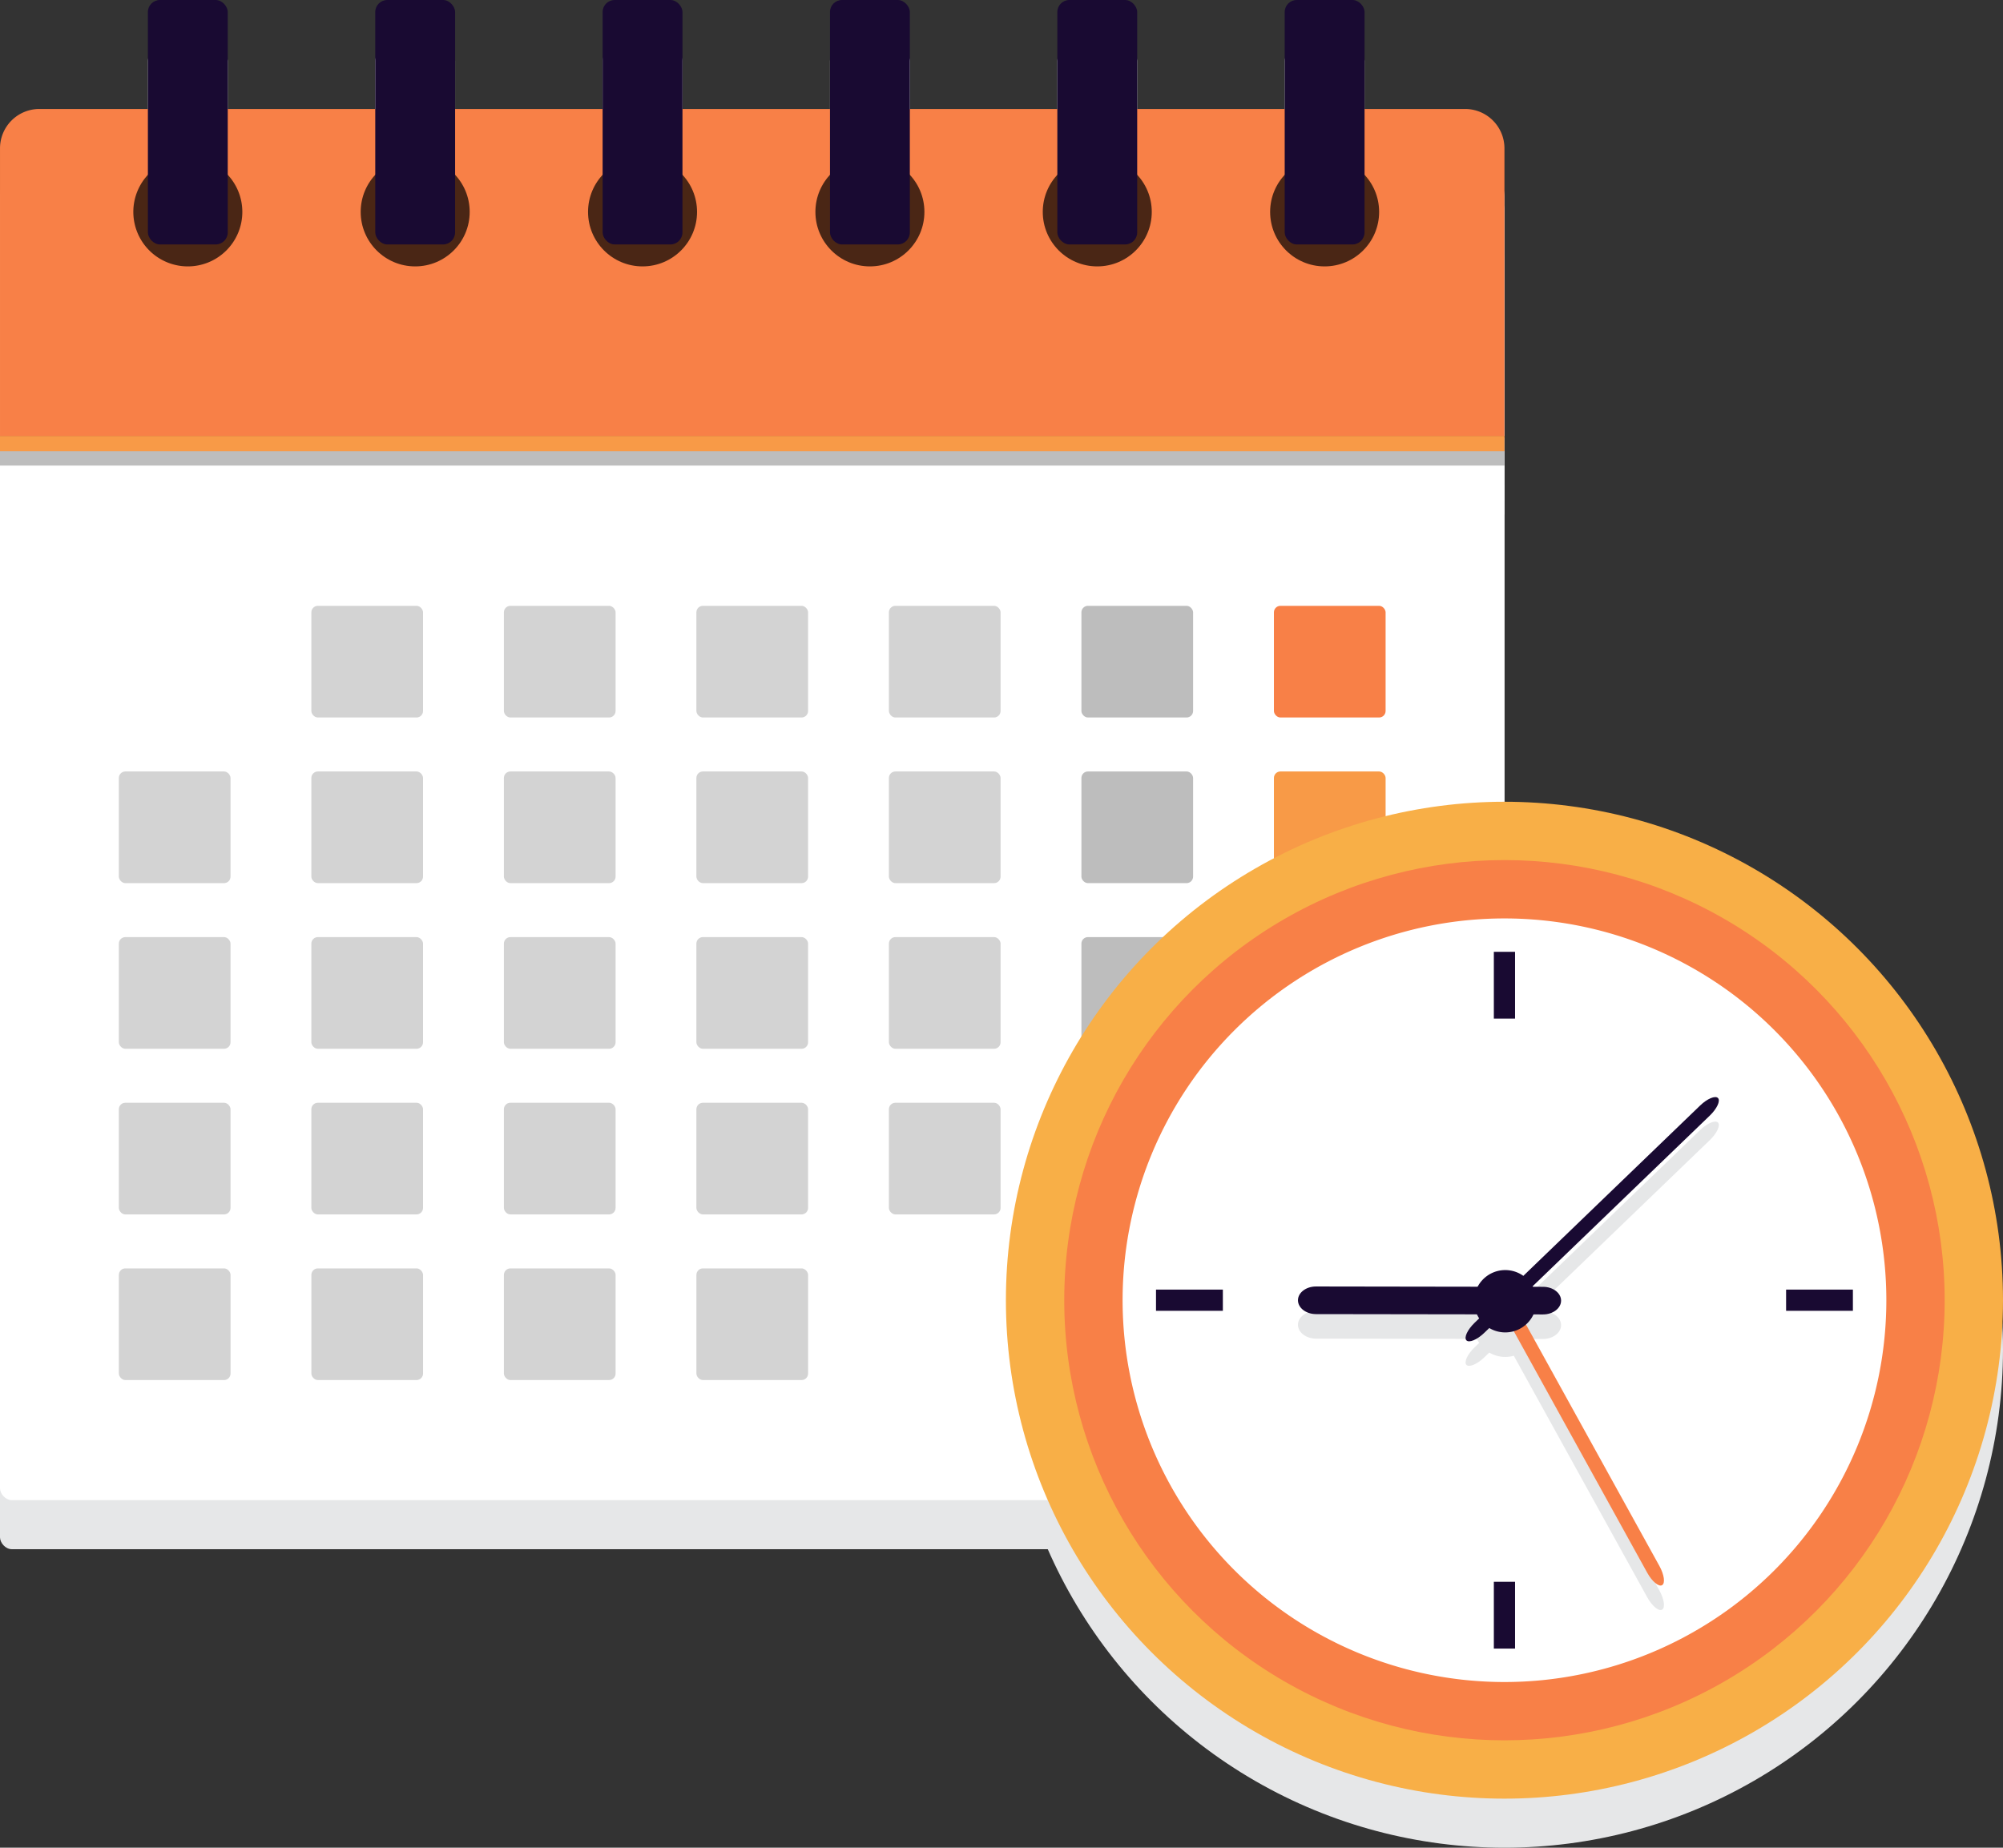 <svg xmlns="http://www.w3.org/2000/svg" width="406.141" height="374.727" viewBox="0 0 406.141 374.727">
  <rect x="0" y="0" width="406.141" height="374.727" fill="#333333" stroke="none"/>
  <g id="Group_11489" data-name="Group 11489" transform="translate(-297.109 -3402.043)">
    <g id="Group_11428" data-name="Group 11428" transform="translate(297.109 3411.992)" style="mix-blend-mode: multiply;isolation: isolate">
      <rect id="Rectangle_2412" data-name="Rectangle 2412" width="305.052" height="264.338" rx="2.407" transform="translate(0 39.902)" fill="#e6e7e8"/>
      <path id="Path_18403" data-name="Path 18403" d="M602.16,3419.689v58.7H297.109v-58.7a7.981,7.981,0,0,1,7.982-7.981H594.178A7.983,7.983,0,0,1,602.16,3419.689Z" transform="translate(-297.108 -3389.607)" fill="#e6e7e8"/>
      <rect id="Rectangle_2413" data-name="Rectangle 2413" width="305.052" height="6.001" transform="translate(0 88.422)" fill="#e6e7e8"/>
      <rect id="Rectangle_2414" data-name="Rectangle 2414" width="305.052" height="3.081" transform="translate(0 88.422)" fill="#e6e7e8"/>
      <circle id="Ellipse_331" data-name="Ellipse 331" cx="11.051" cy="11.051" r="11.051" transform="translate(27.034 31.925)" fill="#e6e7e8" opacity="0.7"/>
      <rect id="Rectangle_2415" data-name="Rectangle 2415" width="16.19" height="49.574" rx="2.441" transform="translate(29.989)" fill="#e6e7e8"/>
      <circle id="Ellipse_332" data-name="Ellipse 332" cx="11.051" cy="11.051" r="11.051" transform="translate(73.135 31.925)" fill="#e6e7e8" opacity="0.7"/>
      <rect id="Rectangle_2416" data-name="Rectangle 2416" width="16.19" height="49.574" rx="2.441" transform="translate(76.09)" fill="#e6e7e8"/>
      <circle id="Ellipse_333" data-name="Ellipse 333" cx="11.051" cy="11.051" r="11.051" transform="translate(119.236 31.925)" fill="#e6e7e8" opacity="0.7"/>
      <rect id="Rectangle_2417" data-name="Rectangle 2417" width="16.19" height="49.574" rx="2.441" transform="translate(122.191)" fill="#e6e7e8"/>
      <circle id="Ellipse_334" data-name="Ellipse 334" cx="11.051" cy="11.051" r="11.051" transform="translate(165.337 31.925)" fill="#e6e7e8" opacity="0.7"/>
      <rect id="Rectangle_2418" data-name="Rectangle 2418" width="16.19" height="49.574" rx="2.441" transform="translate(168.292)" fill="#e6e7e8"/>
      <circle id="Ellipse_335" data-name="Ellipse 335" cx="11.051" cy="11.051" r="11.051" transform="translate(211.438 31.925)" fill="#e6e7e8" opacity="0.7"/>
      <rect id="Rectangle_2419" data-name="Rectangle 2419" width="16.19" height="49.574" rx="2.441" transform="translate(214.393)" fill="#e6e7e8"/>
      <circle id="Ellipse_336" data-name="Ellipse 336" cx="11.051" cy="11.051" r="11.051" transform="translate(257.539 31.925)" fill="#e6e7e8" opacity="0.7"/>
      <rect id="Rectangle_2420" data-name="Rectangle 2420" width="16.19" height="49.574" rx="2.441" transform="translate(260.494)" fill="#e6e7e8"/>
      <rect id="Rectangle_2421" data-name="Rectangle 2421" width="22.646" height="22.646" rx="1.321" transform="translate(63.132 122.866)" fill="#e6e7e8"/>
      <rect id="Rectangle_2422" data-name="Rectangle 2422" width="22.646" height="22.646" rx="1.321" transform="translate(102.173 122.866)" fill="#e6e7e8"/>
      <rect id="Rectangle_2423" data-name="Rectangle 2423" width="22.646" height="22.646" rx="1.321" transform="translate(141.207 122.866)" fill="#e6e7e8"/>
      <rect id="Rectangle_2424" data-name="Rectangle 2424" width="22.646" height="22.646" rx="1.321" transform="translate(180.241 122.866)" fill="#e6e7e8"/>
      <rect id="Rectangle_2425" data-name="Rectangle 2425" width="22.646" height="22.646" rx="1.321" transform="translate(219.274 122.866)" fill="#e6e7e8"/>
      <rect id="Rectangle_2426" data-name="Rectangle 2426" width="22.646" height="22.646" rx="1.321" transform="translate(258.308 122.866)" fill="#e6e7e8"/>
      <rect id="Rectangle_2427" data-name="Rectangle 2427" width="22.646" height="22.646" rx="1.321" transform="translate(24.098 156.46)" fill="#e6e7e8"/>
      <rect id="Rectangle_2428" data-name="Rectangle 2428" width="22.646" height="22.646" rx="1.321" transform="translate(63.132 156.46)" fill="#e6e7e8"/>
      <rect id="Rectangle_2429" data-name="Rectangle 2429" width="22.646" height="22.646" rx="1.321" transform="translate(102.173 156.46)" fill="#e6e7e8"/>
      <rect id="Rectangle_2430" data-name="Rectangle 2430" width="22.646" height="22.646" rx="1.321" transform="translate(141.207 156.46)" fill="#e6e7e8"/>
      <rect id="Rectangle_2431" data-name="Rectangle 2431" width="22.646" height="22.646" rx="1.321" transform="translate(180.241 156.46)" fill="#e6e7e8"/>
      <rect id="Rectangle_2432" data-name="Rectangle 2432" width="22.646" height="22.646" rx="1.321" transform="translate(219.274 156.46)" fill="#e6e7e8"/>
      <rect id="Rectangle_2433" data-name="Rectangle 2433" width="22.646" height="22.646" rx="1.321" transform="translate(258.308 156.46)" fill="#e6e7e8"/>
      <rect id="Rectangle_2434" data-name="Rectangle 2434" width="22.646" height="22.646" rx="1.321" transform="translate(24.098 190.053)" fill="#e6e7e8"/>
      <rect id="Rectangle_2435" data-name="Rectangle 2435" width="22.646" height="22.646" rx="1.321" transform="translate(63.132 190.053)" fill="#e6e7e8"/>
      <rect id="Rectangle_2436" data-name="Rectangle 2436" width="22.646" height="22.646" rx="1.321" transform="translate(102.173 190.053)" fill="#e6e7e8"/>
      <rect id="Rectangle_2437" data-name="Rectangle 2437" width="22.646" height="22.646" rx="1.321" transform="translate(141.207 190.053)" fill="#e6e7e8"/>
      <rect id="Rectangle_2438" data-name="Rectangle 2438" width="22.646" height="22.646" rx="1.321" transform="translate(180.241 190.053)" fill="#e6e7e8"/>
      <rect id="Rectangle_2439" data-name="Rectangle 2439" width="22.646" height="22.646" rx="1.321" transform="translate(219.274 190.053)" fill="#e6e7e8"/>
      <rect id="Rectangle_2440" data-name="Rectangle 2440" width="22.646" height="22.646" rx="1.321" transform="translate(258.308 190.053)" fill="#e6e7e8"/>
      <rect id="Rectangle_2441" data-name="Rectangle 2441" width="22.646" height="22.646" rx="1.321" transform="translate(24.098 223.646)" fill="#e6e7e8"/>
      <rect id="Rectangle_2442" data-name="Rectangle 2442" width="22.646" height="22.646" rx="1.321" transform="translate(63.132 223.646)" fill="#e6e7e8"/>
      <rect id="Rectangle_2443" data-name="Rectangle 2443" width="22.646" height="22.646" rx="1.321" transform="translate(102.173 223.646)" fill="#e6e7e8"/>
      <rect id="Rectangle_2444" data-name="Rectangle 2444" width="22.646" height="22.646" rx="1.321" transform="translate(141.207 223.646)" fill="#e6e7e8"/>
      <rect id="Rectangle_2445" data-name="Rectangle 2445" width="22.646" height="22.646" rx="1.321" transform="translate(180.241 223.646)" fill="#e6e7e8"/>
      <rect id="Rectangle_2446" data-name="Rectangle 2446" width="22.646" height="22.646" rx="1.321" transform="translate(219.274 223.646)" fill="#e6e7e8"/>
      <rect id="Rectangle_2447" data-name="Rectangle 2447" width="22.646" height="22.646" rx="1.321" transform="translate(258.308 223.646)" fill="#e6e7e8"/>
      <rect id="Rectangle_2448" data-name="Rectangle 2448" width="22.646" height="22.646" rx="1.321" transform="translate(24.102 257.239)" fill="#e6e7e8"/>
      <rect id="Rectangle_2449" data-name="Rectangle 2449" width="22.646" height="22.646" rx="1.321" transform="translate(63.136 257.239)" fill="#e6e7e8"/>
      <rect id="Rectangle_2450" data-name="Rectangle 2450" width="22.646" height="22.646" rx="1.321" transform="translate(102.177 257.239)" fill="#e6e7e8"/>
      <rect id="Rectangle_2451" data-name="Rectangle 2451" width="22.646" height="22.646" rx="1.321" transform="translate(141.21 257.239)" fill="#e6e7e8"/>
      <circle id="Ellipse_337" data-name="Ellipse 337" cx="101.089" cy="101.089" r="101.089" transform="translate(203.963 162.6)" fill="#e6e7e8"/>
      <circle id="Ellipse_338" data-name="Ellipse 338" cx="89.26" cy="89.26" r="89.26" transform="translate(215.792 174.429)" fill="#e6e7e8"/>
      <path id="Path_18404" data-name="Path 18404" d="M520.612,3538.638a77.431,77.431,0,1,1-77.436-77.426A77.441,77.441,0,0,1,520.612,3538.638Z" transform="translate(-138.124 -3274.948)" fill="#e6e7e8"/>
      <rect id="Rectangle_2452" data-name="Rectangle 2452" width="4.302" height="13.544" transform="translate(302.901 193.036)" fill="#e6e7e8"/>
      <rect id="Rectangle_2453" data-name="Rectangle 2453" width="13.555" height="4.302" transform="translate(234.399 261.538)" fill="#e6e7e8"/>
      <rect id="Rectangle_2454" data-name="Rectangle 2454" width="4.302" height="13.544" transform="translate(302.901 320.798)" fill="#e6e7e8"/>
      <rect id="Rectangle_2455" data-name="Rectangle 2455" width="13.544" height="4.302" transform="translate(362.161 261.538)" fill="#e6e7e8"/>
      <path id="Path_18405" data-name="Path 18405" d="M389.829,3486.925c-.68.375-.441,2.119.531,3.88l26.9,48.7c.972,1.758,2.325,2.889,3,2.515s.444-2.122-.527-3.88l-26.907-48.7C391.861,3487.682,390.508,3486.551,389.829,3486.925Z" transform="translate(-83.251 -3215.559)" fill="#e6e7e8"/>
      <path id="Path_18406" data-name="Path 18406" d="M393.561,3484.217a6.322,6.322,0,1,0,6.321,6.32A6.319,6.319,0,0,0,393.561,3484.217Z" transform="translate(-88.35 -3221.665)" fill="#e6e7e8"/>
      <path id="Path_18407" data-name="Path 18407" d="M388.547,3519.421c-1.446,1.4-2.189,2.993-1.651,3.554s2.165-.122,3.611-1.515l45.746-44.075c1.446-1.394,2.189-3,1.648-3.552s-2.169.119-3.615,1.516Z" transform="translate(-89.553 -3246.17)" fill="#e6e7e8"/>
      <path id="Path_18408" data-name="Path 18408" d="M376.472,3488.016c0,1.542,1.638,2.806,3.651,2.809l46.045.066c2.01,0,3.658-1.253,3.658-2.8s-1.641-2.8-3.651-2.8l-46.042-.07C378.12,3485.217,376.472,3486.474,376.472,3488.016Z" transform="translate(-113.29 -3219.341)" fill="#e6e7e8"/>
      <path id="Path_18409" data-name="Path 18409" d="M389.829,3485.425c-.68.375-.441,2.118.531,3.88l26.9,48.7c.972,1.758,2.325,2.889,3,2.514s.444-2.122-.527-3.88l-26.907-48.7C391.861,3486.181,390.508,3485.05,389.829,3485.425Z" transform="translate(-83.251 -3219.033)" fill="#e6e7e8"/>
      <path id="Path_18410" data-name="Path 18410" d="M393.561,3482.717a6.322,6.322,0,1,0,6.321,6.32A6.319,6.319,0,0,0,393.561,3482.717Z" transform="translate(-88.35 -3225.138)" fill="#e6e7e8"/>
      <path id="Path_18411" data-name="Path 18411" d="M388.547,3517.921c-1.446,1.4-2.189,2.994-1.651,3.554s2.165-.122,3.611-1.515l45.746-44.075c1.446-1.393,2.189-2.994,1.648-3.552s-2.169.119-3.615,1.516Z" transform="translate(-89.553 -3249.645)" fill="#e6e7e8"/>
      <path id="Path_18412" data-name="Path 18412" d="M376.472,3486.515c0,1.543,1.638,2.806,3.651,2.809l46.045.066c2.01,0,3.658-1.253,3.658-2.795s-1.641-2.8-3.651-2.806l-46.042-.069C378.12,3483.716,376.472,3484.973,376.472,3486.515Z" transform="translate(-113.29 -3222.816)" fill="#e6e7e8"/>
    </g>
    <g id="Group_11488" data-name="Group 11488" transform="translate(297.109 3402.043)">
      <g id="Group_11487" data-name="Group 11487">
        <g id="Group_11478" data-name="Group 11478">
          <g id="Group_11445" data-name="Group 11445">
            <g id="Group_11429" data-name="Group 11429" transform="translate(0 39.902)">
              <rect id="Rectangle_2456" data-name="Rectangle 2456" width="305.052" height="264.338" rx="2.407" fill="#fff"/>
            </g>
            <g id="Group_11430" data-name="Group 11430" transform="translate(0.001 22.101)">
              <path id="Path_18413" data-name="Path 18413" d="M602.16,3416.689v58.7H297.109v-58.7a7.981,7.981,0,0,1,7.982-7.981H594.178A7.983,7.983,0,0,1,602.16,3416.689Z" transform="translate(-297.109 -3408.708)" fill="#f88047"/>
            </g>
            <g id="Group_11431" data-name="Group 11431" transform="translate(0 88.422)" opacity="0.3">
              <rect id="Rectangle_2457" data-name="Rectangle 2457" width="305.052" height="6.001" fill="#222"/>
            </g>
            <g id="Group_11432" data-name="Group 11432" transform="translate(0 88.422)">
              <rect id="Rectangle_2458" data-name="Rectangle 2458" width="305.052" height="3.081" fill="#f89a47"/>
            </g>
            <g id="Group_11434" data-name="Group 11434" transform="translate(27.034)">
              <g id="Group_11433" data-name="Group 11433">
                <path id="Path_20265" data-name="Path 20265" d="M11.051,0A11.051,11.051,0,1,1,0,11.051,11.051,11.051,0,0,1,11.051,0Z" transform="translate(0 31.925)" opacity="0.7"/>
                <rect id="Rectangle_2459" data-name="Rectangle 2459" width="16.19" height="49.574" rx="2.441" transform="translate(2.955)" fill="#190a32"/>
              </g>
            </g>
            <g id="Group_11436" data-name="Group 11436" transform="translate(73.135)">
              <g id="Group_11435" data-name="Group 11435">
                <circle id="Ellipse_340" data-name="Ellipse 340" cx="11.051" cy="11.051" r="11.051" transform="translate(0 31.925)" opacity="0.7"/>
                <rect id="Rectangle_2460" data-name="Rectangle 2460" width="16.19" height="49.574" rx="2.441" transform="translate(2.955)" fill="#190a32"/>
              </g>
            </g>
            <g id="Group_11438" data-name="Group 11438" transform="translate(119.236)">
              <g id="Group_11437" data-name="Group 11437">
                <circle id="Ellipse_341" data-name="Ellipse 341" cx="11.051" cy="11.051" r="11.051" transform="translate(0 31.925)" opacity="0.7"/>
                <rect id="Rectangle_2461" data-name="Rectangle 2461" width="16.19" height="49.574" rx="2.441" transform="translate(2.955)" fill="#190a32"/>
              </g>
            </g>
            <g id="Group_11440" data-name="Group 11440" transform="translate(165.337)">
              <g id="Group_11439" data-name="Group 11439">
                <circle id="Ellipse_342" data-name="Ellipse 342" cx="11.051" cy="11.051" r="11.051" transform="translate(0 31.925)" opacity="0.7"/>
                <rect id="Rectangle_2462" data-name="Rectangle 2462" width="16.19" height="49.574" rx="2.441" transform="translate(2.955)" fill="#190a32"/>
              </g>
            </g>
            <g id="Group_11442" data-name="Group 11442" transform="translate(211.438)">
              <g id="Group_11441" data-name="Group 11441">
                <circle id="Ellipse_343" data-name="Ellipse 343" cx="11.051" cy="11.051" r="11.051" transform="translate(0 31.925)" opacity="0.7"/>
                <rect id="Rectangle_2463" data-name="Rectangle 2463" width="16.19" height="49.574" rx="2.441" transform="translate(2.955)" fill="#190a32"/>
              </g>
            </g>
            <g id="Group_11444" data-name="Group 11444" transform="translate(257.539)">
              <g id="Group_11443" data-name="Group 11443">
                <circle id="Ellipse_344" data-name="Ellipse 344" cx="11.051" cy="11.051" r="11.051" transform="translate(0 31.925)" opacity="0.7"/>
                <rect id="Rectangle_2464" data-name="Rectangle 2464" width="16.19" height="49.574" rx="2.441" transform="translate(2.955)" fill="#190a32"/>
              </g>
            </g>
          </g>
          <g id="Group_11477" data-name="Group 11477" transform="translate(24.098 122.866)">
            <g id="Group_11446" data-name="Group 11446" transform="translate(39.034)" opacity="0.2">
              <rect id="Rectangle_2465" data-name="Rectangle 2465" width="22.646" height="22.646" rx="1.321" fill="#222"/>
            </g>
            <g id="Group_11447" data-name="Group 11447" transform="translate(78.075)" opacity="0.2">
              <rect id="Rectangle_2466" data-name="Rectangle 2466" width="22.646" height="22.646" rx="1.321" fill="#222"/>
            </g>
            <g id="Group_11448" data-name="Group 11448" transform="translate(117.108)" opacity="0.2">
              <rect id="Rectangle_2467" data-name="Rectangle 2467" width="22.646" height="22.646" rx="1.321" fill="#222"/>
            </g>
            <g id="Group_11449" data-name="Group 11449" transform="translate(156.142)" opacity="0.2">
              <rect id="Rectangle_2468" data-name="Rectangle 2468" width="22.646" height="22.646" rx="1.321" fill="#222"/>
            </g>
            <g id="Group_11450" data-name="Group 11450" transform="translate(195.176)" opacity="0.3">
              <rect id="Rectangle_2469" data-name="Rectangle 2469" width="22.646" height="22.646" rx="1.321" fill="#222"/>
            </g>
            <g id="Group_11451" data-name="Group 11451" transform="translate(234.21)">
              <rect id="Rectangle_2470" data-name="Rectangle 2470" width="22.646" height="22.646" rx="1.321" fill="#f88047"/>
            </g>
            <g id="Group_11452" data-name="Group 11452" transform="translate(0 33.593)" opacity="0.2">
              <rect id="Rectangle_2471" data-name="Rectangle 2471" width="22.646" height="22.646" rx="1.321" fill="#222"/>
            </g>
            <g id="Group_11453" data-name="Group 11453" transform="translate(39.034 33.593)" opacity="0.2">
              <rect id="Rectangle_2472" data-name="Rectangle 2472" width="22.646" height="22.646" rx="1.321" fill="#222"/>
            </g>
            <g id="Group_11454" data-name="Group 11454" transform="translate(78.075 33.593)" opacity="0.2">
              <rect id="Rectangle_2473" data-name="Rectangle 2473" width="22.646" height="22.646" rx="1.321" fill="#222"/>
            </g>
            <g id="Group_11455" data-name="Group 11455" transform="translate(117.108 33.593)" opacity="0.2">
              <rect id="Rectangle_2474" data-name="Rectangle 2474" width="22.646" height="22.646" rx="1.321" fill="#222"/>
            </g>
            <g id="Group_11456" data-name="Group 11456" transform="translate(156.142 33.593)" opacity="0.2">
              <rect id="Rectangle_2475" data-name="Rectangle 2475" width="22.646" height="22.646" rx="1.321" fill="#222"/>
            </g>
            <g id="Group_11457" data-name="Group 11457" transform="translate(195.176 33.593)" opacity="0.3">
              <rect id="Rectangle_2476" data-name="Rectangle 2476" width="22.646" height="22.646" rx="1.321" fill="#222"/>
            </g>
            <g id="Group_11458" data-name="Group 11458" transform="translate(234.21 33.593)">
              <rect id="Rectangle_2477" data-name="Rectangle 2477" width="22.646" height="22.646" rx="1.321" fill="#f89a47"/>
            </g>
            <g id="Group_11459" data-name="Group 11459" transform="translate(0 67.186)" opacity="0.2">
              <rect id="Rectangle_2478" data-name="Rectangle 2478" width="22.646" height="22.646" rx="1.321" fill="#222"/>
            </g>
            <g id="Group_11460" data-name="Group 11460" transform="translate(39.034 67.186)" opacity="0.2">
              <rect id="Rectangle_2479" data-name="Rectangle 2479" width="22.646" height="22.646" rx="1.321" fill="#222"/>
            </g>
            <g id="Group_11461" data-name="Group 11461" transform="translate(78.075 67.186)" opacity="0.2">
              <rect id="Rectangle_2480" data-name="Rectangle 2480" width="22.646" height="22.646" rx="1.321" fill="#222"/>
            </g>
            <g id="Group_11462" data-name="Group 11462" transform="translate(117.108 67.186)" opacity="0.2">
              <rect id="Rectangle_2481" data-name="Rectangle 2481" width="22.646" height="22.646" rx="1.321" fill="#222"/>
            </g>
            <g id="Group_11463" data-name="Group 11463" transform="translate(156.142 67.186)" opacity="0.2">
              <rect id="Rectangle_2482" data-name="Rectangle 2482" width="22.646" height="22.646" rx="1.321" fill="#222"/>
            </g>
            <g id="Group_11464" data-name="Group 11464" transform="translate(195.176 67.186)" opacity="0.3">
              <rect id="Rectangle_2483" data-name="Rectangle 2483" width="22.646" height="22.646" rx="1.321" fill="#222"/>
            </g>
            <g id="Group_11465" data-name="Group 11465" transform="translate(234.21 67.186)">
              <rect id="Rectangle_2484" data-name="Rectangle 2484" width="22.646" height="22.646" rx="1.321" fill="#dd3b33"/>
            </g>
            <g id="Group_11466" data-name="Group 11466" transform="translate(0 100.779)" opacity="0.2">
              <rect id="Rectangle_2485" data-name="Rectangle 2485" width="22.646" height="22.646" rx="1.321" fill="#222"/>
            </g>
            <g id="Group_11467" data-name="Group 11467" transform="translate(39.034 100.779)" opacity="0.2">
              <rect id="Rectangle_2486" data-name="Rectangle 2486" width="22.646" height="22.646" rx="1.321" fill="#222"/>
            </g>
            <g id="Group_11468" data-name="Group 11468" transform="translate(78.075 100.779)" opacity="0.2">
              <rect id="Rectangle_2487" data-name="Rectangle 2487" width="22.646" height="22.646" rx="1.321" fill="#222"/>
            </g>
            <g id="Group_11469" data-name="Group 11469" transform="translate(117.108 100.779)" opacity="0.2">
              <rect id="Rectangle_2488" data-name="Rectangle 2488" width="22.646" height="22.646" rx="1.321" fill="#222"/>
            </g>
            <g id="Group_11470" data-name="Group 11470" transform="translate(156.142 100.779)" opacity="0.2">
              <rect id="Rectangle_2489" data-name="Rectangle 2489" width="22.646" height="22.646" rx="1.321" fill="#222"/>
            </g>
            <g id="Group_11471" data-name="Group 11471" transform="translate(195.176 100.779)" opacity="0.3">
              <rect id="Rectangle_2490" data-name="Rectangle 2490" width="22.646" height="22.646" rx="1.321" fill="#222"/>
            </g>
            <g id="Group_11472" data-name="Group 11472" transform="translate(234.21 100.779)">
              <rect id="Rectangle_2491" data-name="Rectangle 2491" width="22.646" height="22.646" rx="1.321" fill="#dd3b33"/>
            </g>
            <g id="Group_11473" data-name="Group 11473" transform="translate(0.004 134.373)" opacity="0.2">
              <rect id="Rectangle_2492" data-name="Rectangle 2492" width="22.646" height="22.646" rx="1.321" fill="#222"/>
            </g>
            <g id="Group_11474" data-name="Group 11474" transform="translate(39.037 134.373)" opacity="0.2">
              <rect id="Rectangle_2493" data-name="Rectangle 2493" width="22.646" height="22.646" rx="1.321" fill="#222"/>
            </g>
            <g id="Group_11475" data-name="Group 11475" transform="translate(78.078 134.373)" opacity="0.2">
              <rect id="Rectangle_2494" data-name="Rectangle 2494" width="22.646" height="22.646" rx="1.321" fill="#222"/>
            </g>
            <g id="Group_11476" data-name="Group 11476" transform="translate(117.112 134.373)" opacity="0.2">
              <rect id="Rectangle_2495" data-name="Rectangle 2495" width="22.646" height="22.646" rx="1.321" fill="#222"/>
            </g>
          </g>
        </g>
        <g id="Group_11486" data-name="Group 11486" transform="translate(203.963 162.6)">
          <circle id="Ellipse_345" data-name="Ellipse 345" cx="101.089" cy="101.089" r="101.089" fill="#f8af47"/>
          <circle id="Ellipse_346" data-name="Ellipse 346" cx="89.26" cy="89.26" r="89.26" transform="translate(11.83 11.829)" fill="#f88047"/>
          <path id="Path_18414" data-name="Path 18414" d="M520.612,3535.638a77.431,77.431,0,1,1-77.436-77.426A77.441,77.441,0,0,1,520.612,3535.638Z" transform="translate(-342.087 -3434.548)" fill="#fff"/>
          <rect id="Rectangle_2496" data-name="Rectangle 2496" width="4.302" height="13.544" transform="translate(98.938 30.436)" fill="#190a32"/>
          <rect id="Rectangle_2497" data-name="Rectangle 2497" width="13.555" height="4.302" transform="translate(30.436 98.938)" fill="#190a32"/>
          <rect id="Rectangle_2498" data-name="Rectangle 2498" width="4.302" height="13.544" transform="translate(98.938 158.198)" fill="#190a32"/>
          <rect id="Rectangle_2499" data-name="Rectangle 2499" width="13.544" height="4.302" transform="translate(158.198 98.938)" fill="#190a32"/>
          <g id="Group_11485" data-name="Group 11485" transform="translate(59.219 59.893)">
            <g id="Group_11479" data-name="Group 11479" transform="translate(0 4.974)" style="mix-blend-mode: multiply;isolation: isolate">
              <path id="Path_18415" data-name="Path 18415" d="M389.829,3483.925c-.68.375-.441,2.119.531,3.88l26.9,48.7c.972,1.758,2.325,2.889,3,2.514s.444-2.122-.527-3.88l-26.907-48.7C391.861,3484.682,390.508,3483.55,389.829,3483.925Z" transform="translate(-346.433 -3440.025)" fill="#e6e7e8"/>
              <path id="Path_18416" data-name="Path 18416" d="M393.561,3481.217a6.322,6.322,0,1,0,6.321,6.321A6.32,6.32,0,0,0,393.561,3481.217Z" transform="translate(-351.531 -3446.131)" fill="#e6e7e8"/>
              <path id="Path_18417" data-name="Path 18417" d="M388.547,3516.42c-1.446,1.4-2.189,2.994-1.651,3.555s2.165-.122,3.611-1.515l45.746-44.075c1.446-1.394,2.189-3,1.648-3.552s-2.169.119-3.615,1.516Z" transform="translate(-352.735 -3470.637)" fill="#e6e7e8"/>
              <path id="Path_18418" data-name="Path 18418" d="M376.472,3485.016c0,1.542,1.638,2.8,3.651,2.809l46.045.066c2.01,0,3.658-1.254,3.658-2.8s-1.641-2.8-3.651-2.806l-46.042-.069C378.12,3482.217,376.472,3483.473,376.472,3485.016Z" transform="translate(-376.472 -3443.808)" fill="#e6e7e8"/>
            </g>
            <g id="Group_11484" data-name="Group 11484">
              <g id="Group_11483" data-name="Group 11483">
                <g id="Group_11480" data-name="Group 11480" transform="translate(43.008 43.828)">
                  <path id="Path_18419" data-name="Path 18419" d="M389.829,3482.426c-.68.374-.441,2.118.531,3.879l26.9,48.7c.972,1.758,2.325,2.889,3,2.515s.444-2.122-.527-3.88l-26.907-48.7C391.861,3483.182,390.508,3482.051,389.829,3482.426Z" transform="translate(-389.441 -3482.354)" fill="#f88047"/>
                </g>
                <path id="Path_18420" data-name="Path 18420" d="M393.561,3479.717a6.322,6.322,0,1,0,6.321,6.32A6.319,6.319,0,0,0,393.561,3479.717Z" transform="translate(-351.531 -3444.631)" fill="#190a32"/>
                <g id="Group_11481" data-name="Group 11481" transform="translate(33.985)">
                  <path id="Path_18421" data-name="Path 18421" d="M388.547,3514.921c-1.446,1.4-2.189,2.994-1.651,3.554s2.165-.122,3.611-1.515l45.746-44.075c1.446-1.394,2.189-3,1.648-3.552s-2.169.119-3.615,1.516Z" transform="translate(-386.72 -3469.137)" fill="#190a32"/>
                </g>
                <g id="Group_11482" data-name="Group 11482" transform="translate(0 38.412)">
                  <path id="Path_18422" data-name="Path 18422" d="M376.472,3483.515c0,1.542,1.638,2.806,3.651,2.809l46.045.066c2.01,0,3.658-1.253,3.658-2.8s-1.641-2.8-3.651-2.8l-46.042-.07C378.12,3480.716,376.472,3481.973,376.472,3483.515Z" transform="translate(-376.472 -3480.719)" fill="#190a32"/>
                </g>
              </g>
            </g>
          </g>
        </g>
      </g>
    </g>
  </g>
</svg>
